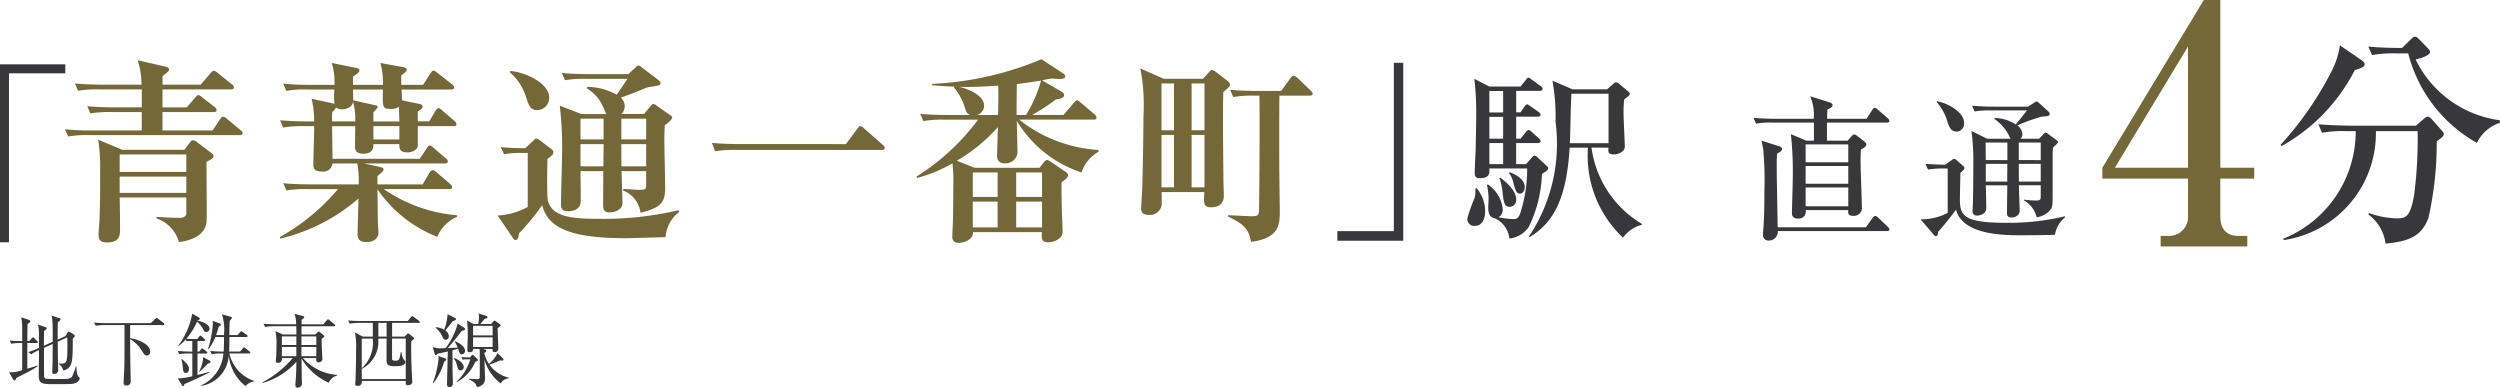 <svg xmlns="http://www.w3.org/2000/svg" viewBox="0 0 56.382 8.742"><defs><style>.cls-1{fill:#38383a;}.cls-2{fill:#746838;}</style></defs><g id="レイヤー_2" data-name="レイヤー 2"><g id="レイアウト"><path class="cls-1" d="M.827,7.735H.616v.58C.763,8.272.804,8.256.846,8.242l.007.014a1.93,1.93,0,0,1-.26.153c-.073.038-.167.085-.221.112-.017.038-.023.058-.045.058-.013,0-.023-.013-.029-.021L.204,8.396A.743.743,0,0,0,.5,8.348c0-.061.001-.335.001-.391V7.735H.466a1.191,1.191,0,0,0-.213.017L.219,7.68c.106.009.214.013.282.013,0-.09,0-.18-.001-.27a1.034,1.034,0,0,0-.023-.267l.182.061c.009.004.025.011.025.027,0,.021-.036.048-.062.064-.004.126-.004.188-.006.384H.66l.054-.06c.017-.018.021-.023.03-.023.011,0,.022.013.031.02l.062.06c.009.009.017.016.017.027C.854,7.734.838,7.735.827,7.735Zm.805.922c-.041.007-.359.007-.41.007C.927,8.665.874,8.65.874,8.454c0-.07.006-.38.006-.443,0-.018-.002-.099-.002-.115a.941.941,0,0,0-.175.095L.642,7.941c.098-.033.209-.081.236-.094V7.528a.943.943,0,0,0-.02-.208l.167.058c.013.003.027.011.027.025,0,.016-.015.029-.058.06-.002.054-.004.288-.004.335L1.188,7.708c.002-.18.002-.308-.004-.434a1.037,1.037,0,0,0-.021-.158l.173.058c.019.005.03.014.03.027,0,.016-.024.038-.062.067-.004.162-.004.185-.004.391l.175-.078.043-.072c.01-.015.019-.031.031-.031a.063.063,0,0,1,.034.015l.084.052a.037.037,0,0,1,.019.029c0,.021-.02.04-.045.063,0,.54-.004.664-.215.72a.225.225,0,0,0-.107-.151V8.196a.354.354,0,0,0,.056.004c.126,0,.145-.016.145-.396,0-.123-.002-.143-.004-.195l-.214.097c.002.265.004.438.006.486,0,.023.005.13.005.151a.085.085,0,0,1-.092.09c-.025,0-.043-.009-.043-.047,0-.02.005-.111.005-.129.004-.115.004-.184.006-.5l-.196.088c-.002.072,0,.625.002.646a.059.059,0,0,0,.043.05c.023.007.281.007.315.007.186,0,.241,0,.278-.066A1.546,1.546,0,0,0,1.71,8.265h.013a.614.614,0,0,0,.034.214c.011.018.041.034.041.052C1.798,8.557,1.768,8.634,1.632,8.657Z"/><path class="cls-1" d="M3.679,7.331H2.935v.295c.179.031.452.132.452.306a.077.077,0,0,1-.075.085c-.047,0-.062-.023-.126-.128a.764.764,0,0,0-.251-.241c.002.409.002.454.012.868l.001.084a.087.087,0,0,1-.097.094c-.062,0-.062-.04-.062-.06,0-.052.013-.308.015-.365.004-.142.004-.222.004-.938h-.438a1.213,1.213,0,0,0-.211.016l-.036-.072c.092.007.184.013.277.013h1.001L3.502,7.19c.013-.011.023-.02.029-.02a.058.058,0,0,1,.034.018l.124.096a.041.041,0,0,1,.018.027C3.707,7.329,3.689,7.331,3.679,7.331Z"/><path class="cls-1" d="M4.448,7.646l.042-.054c.005-.007.016-.023.026-.023s.021.009.033.02l.061.054c.009.009.017.016.017.027,0,.016-.011.02-.027.02H4.454v.239h.041l.036-.049c.009-.011.017-.021.027-.021a.073.073,0,0,1,.034.018l.066.049a.038.038,0,0,1,.018.027c0,.018-.016.02-.026.02H4.454v.484c.043-.011.234-.061.273-.072l.002.009c-.103.062-.491.238-.567.265-.009.031-.015.047-.034.047a.036.036,0,0,1-.027-.02l-.093-.159a.217.217,0,0,0,.054.005,1.589,1.589,0,0,0,.275-.047V7.971h-.081a1.269,1.269,0,0,0-.213.017l-.035-.072c.111.009.223.013.277.013h.052V7.689h-.04A.596.596,0,0,0,4.207,7.696l-.018-.042a1.043,1.043,0,0,1-.181.164l-.001-.003A1.747,1.747,0,0,0,4.335,7.075l.157.088a.024.024,0,0,1,.014.023c0,.014-.014.03-.05.038l-.004.007c.021.003.273.056.273.182a.073.073,0,0,1-.075.074c-.036,0-.042-.011-.076-.072A.578.578,0,0,0,4.445,7.251a1.539,1.539,0,0,1-.243.391c.062.003.113.003.118.003Zm-.351.445c.147.129.164.176.164.234,0,.078-.051.086-.069.086-.057,0-.062-.056-.068-.101a1.038,1.038,0,0,0-.034-.214Zm.393.292a.805.805,0,0,0,.092-.331l.13.074c.02.011.035.02.035.036,0,.023-.032.029-.056.036-.041.045-.058.062-.196.193ZM5.205,7.145c.014.003.026.009.026.021,0,.015-.043.062-.05.07-.008.123-.008.277-.008.32h.184l.057-.063c.011-.011.02-.023.028-.023s.017.007.034.02l.088.063a.034.034,0,0,1,.019.027c0,.018-.015.02-.027.02H5.174c-.001.119-.003.29-.007.328H5.415L5.475,7.856c.015-.016.019-.021.029-.021.009,0,.021.011.032.02L5.626,7.925c.009.007.02.012.02.027,0,.016-.016.02-.028.02H5.174a.845.845,0,0,0,.561.62l-.002.009a.319.319,0,0,0-.196.106,1.012,1.012,0,0,1-.378-.691.736.736,0,0,1-.621.686L4.533,8.693a.867.867,0,0,0,.506-.722H4.988a1.179,1.179,0,0,0-.212.017l-.034-.072c.099.009.198.013.301.013.007-.066.009-.141.009-.328H4.857a1.201,1.201,0,0,1-.158.277L4.689,7.874a2.309,2.309,0,0,0,.112-.576c0-.014-.002-.032-.004-.063l.147.056c.023.009.036.016.036.032,0,.02-.013.027-.047.045a1.554,1.554,0,0,1-.06.189h.177a1.102,1.102,0,0,0-.045-.468Z"/><path class="cls-1" d="M6.833,8.076a1.124,1.124,0,0,0,.773.378v.014a.29.29,0,0,0-.192.164A1.357,1.357,0,0,1,6.8,8.085c.002.081.004.436.008.508l.002.061a.093.093,0,0,1-.102.088c-.037,0-.046-.027-.046-.051l.001-.04c.01-.124.021-.279.021-.49a1.63,1.63,0,0,1-.76.476L5.918,8.623a2.305,2.305,0,0,0,.683-.547H6.359c0,.062-.013.106-.094.106-.038,0-.045-.018-.045-.04,0-.02.009-.108.009-.126.004-.06.006-.157.006-.254a1.105,1.105,0,0,0-.023-.293l.167.074h.306c0-.042-.001-.141-.003-.186H6.191a1.21,1.21,0,0,0-.212.016l-.036-.072c.133.011.25.012.277.012h.459a.684.684,0,0,0-.036-.234l.188.049c.016.003.03.011.03.025,0,.02-.043.049-.06.06V7.314H7.292l.077-.09c.013-.014.02-.023.029-.023.009,0,.02.009.032.02L7.54,7.311c.013.011.019.018.019.027,0,.017-.017.02-.027.02H6.8V7.543H7.108L7.168,7.491A.036.036,0,0,1,7.189,7.478a.045.045,0,0,1,.025.013l.081.065a.039.039,0,0,1,.018.029c0,.016-.011.023-.058.052-.002.04-.002.092.004.225.001.025.011.218.011.234,0,.058-.053.076-.092.076-.049,0-.047-.038-.044-.096Zm-.476-.49v.195h.326l.001-.195Zm.326.447v-.209H6.357v.209Zm.451,0v-.209h-.335c0,.029-.001.176-.001.209Zm0-.252V7.586h-.335v.195Z"/><path class="cls-1" d="M9.439,7.282H8.843v.31H9.126l.051-.054c.011-.011.02-.018.026-.018a.05.05,0,0,1,.034.018l.081.064c.013.011.021.02.021.031,0,.016-.039.043-.062.058-.002.062-.004.104-.004.173,0,.155.006.389.021.673,0,.005.004.065.004.067a.068.068,0,0,1-.027.063.149.149,0,0,1-.07.021c-.054,0-.052-.032-.05-.097H8.161c0,.04.001.112-.1.112-.049,0-.05-.031-.05-.049,0-.005.005-.074.007-.088.007-.127.013-.538.013-.684a1.676,1.676,0,0,0-.025-.383l.179.093h.223V7.282H8.098a1.168,1.168,0,0,0-.211.018L7.851,7.228c.093.007.185.011.276.011H9.196l.072-.085c.012-.014.021-.023.032-.023s.02.007.036.02l.111.084c.013.009.02.018.02.029C9.468,7.278,9.455,7.282,9.439,7.282Zm-.288.353h-.309v.438c0,.04,0,.061.074.061.07,0,.096-.001.122-.192h.017a.393.393,0,0,0,.045.158c.032.036.04.043.04.065,0,.094-.173.094-.224.094-.124,0-.198-.015-.198-.119v-.504h-.188a.69.69,0,0,1-.365.681l-.005-.013a.784.784,0,0,0,.246-.668H8.159v.913h.992Zm-.433-.353H8.533v.31h.186Z"/><path class="cls-1" d="M9.759,8.641a2.111,2.111,0,0,0,.132-.553.324.324,0,0,0-.006-.061l.158.059c.008.004.021.009.021.023,0,.017-.006.02-.047.049a1.476,1.476,0,0,1-.245.488Zm.717-1.244a.03.03,0,0,1,.013.025c0,.021-.019.027-.076.04-.061.083-.156.209-.316.389.009-.001.132-.005.225-.014a1.111,1.111,0,0,0-.064-.128l.009-.013c.098.042.22.121.22.214a.075.075,0,0,1-.072.081c-.045,0-.048-.014-.082-.129-.027.009-.058.018-.128.038.002.249,0,.376.003.529,0,.032.006.171.006.2,0,.027,0,.099-.081.099a.048.048,0,0,1-.051-.056c0-.083.015-.626.017-.746-.045.011-.103.025-.23.051-.025.027-.027.03-.042.03-.012,0-.021-.013-.024-.025L9.761,7.829a.544.544,0,0,0,.167.027c.011,0,.108-.003.123-.005a1.588,1.588,0,0,0,.27-.554ZM9.829,7.379a.43.43,0,0,1,.188.058,1.134,1.134,0,0,0,.077-.353l.173.09a.028.028,0,0,1,.018.023c0,.018-.016.025-.079.05-.064.088-.088.115-.163.205a.168.168,0,0,1,.079.128.076.076,0,0,1-.068.083c-.045,0-.062-.038-.074-.065a.567.567,0,0,0-.155-.207Zm.416.695c.12.043.213.127.213.202a.07.07,0,0,1-.069.077c-.05,0-.059-.029-.086-.126a.377.377,0,0,0-.068-.142Zm.279.03a.426.426,0,0,0-.09.007l-.025-.058c.066.005.12.007.137.007h.056l.034-.042c.004-.003.013-.015.023-.015a.06.06,0,0,1,.027.017l.071.068c.008.007.021.018.021.03,0,.015-.006.022-.06.042a.921.921,0,0,1-.422.461L10.294,8.612a1.157,1.157,0,0,0,.312-.508Zm.374-.236.032.011c.013.004.04.015.04.033,0,.021-.032.04-.047.047a.64.64,0,0,0,.104.247.702.702,0,0,0,.194-.245l.124.125a.037.037,0,0,1,.01.023c0,.003-.002.023-.029.023-.006,0-.028-.002-.047-.004a2.526,2.526,0,0,1-.241.096.744.744,0,0,0,.436.293v.014a.241.241,0,0,0-.182.115.997.997,0,0,1-.365-.535c0,.066.011.36.011.419,0,.043,0,.167-.181.2-.02-.058-.039-.114-.185-.175l.001-.015c.029.004.149.011.173.011.072,0,.074-.015.074-.069V7.999a.756.756,0,0,0-.006-.13h-.144a.066.066,0,0,1-.072.074c-.039,0-.058-.014-.058-.046,0-.025.009-.261.009-.31a2.821,2.821,0,0,0-.016-.358l.145.077h.108a.708.708,0,0,0,.016-.149.382.382,0,0,0-.009-.088l.169.054c.015.005.031.013.031.031,0,.023-.019.029-.065.038a1.123,1.123,0,0,1-.097.115h.245l.048-.056a.061.061,0,0,1,.031-.02.051.051,0,0,1,.026.013l.085.063c.011.007.023.02.023.031,0,.016-.007.02-.066.063,0,.074.016.421.016.461a.075.075,0,0,1-.084.079c-.049,0-.049-.029-.047-.07Zm-.229-.52v.216h.441V7.349Zm.441.477V7.608h-.441v.218Z"/><path class="cls-1" d="M.203,1.654V5.464H0V1.451H1.473v.203Z"/><path class="cls-2" d="M5.402,3.047H2.016a2.485,2.485,0,0,0-.477.031L1.464,2.915a5.274,5.274,0,0,0,.631.027H3.197V2.527H2.519a2.607,2.607,0,0,0-.481.031L1.967,2.395c.27.026.578.026.631.026h.6V2.016H2.236a2.573,2.573,0,0,0-.477.031L1.689,1.883c.269.026.577.026.626.026h.877a1.773,1.773,0,0,0-.088-.551l.631.146c.039.009.079.031.079.066s-.062.079-.149.146v.194h.859l.23-.265c.022-.026.044-.048.07-.048a.142.142,0,0,1,.079.044l.327.26a.084.084,0,0,1,.044.071c0,.04-.035.044-.066.044H3.665v.406h.547l.193-.225c.022-.026.044-.053.066-.053a.169.169,0,0,1,.084.048l.286.221a.093.093,0,0,1,.044.07c0,.04-.039.044-.065.044H3.665v.415H4.794L4.966,2.686c.013-.022.039-.053.065-.053a.132.132,0,0,1,.084.044l.313.26a.086.086,0,0,1,.044.066C5.473,3.043,5.433,3.047,5.402,3.047Zm-.745.605c0,.207.009,1.116.004,1.301-.004.344-.326.467-.626.507a.772.772,0,0,0-.507-.533V4.891c.3.018.393.022.528.022.054,0,.146-.018.146-.102V4.454H2.699c.004.163.009.538.009.692s0,.322-.296.322c-.189,0-.189-.101-.189-.189,0-.057.022-.304.022-.357.018-.49.013-.855.013-1.063a4.045,4.045,0,0,0-.044-.71l.542.229H4.158l.128-.168c.022-.031.04-.048.066-.048a.194.194,0,0,1,.075.031l.326.247c.04.031.062.048.062.08C4.815,3.555,4.798,3.577,4.657,3.652Zm-.455-.168H2.699v.393H4.202Zm0,.499H2.699v.366H4.202Z"/><path class="cls-2" d="M9.862,5.341A2.924,2.924,0,0,1,8.513,4.269c.005.371.005.591.01.785,0,.031.013.172.013.203,0,.062-.053.203-.269.203-.163,0-.203-.079-.203-.176,0-.128.021-.692.021-.807a4.151,4.151,0,0,1-1.764.904L6.312,5.345A4.692,4.692,0,0,0,7.622,4.265h-.688a2.573,2.573,0,0,0-.477.031L6.388,4.132c.269.026.577.026.626.026H8.09A2.294,2.294,0,0,0,8.059,3.687H7.499a.209.209,0,0,1-.242.181c-.19,0-.19-.097-.19-.172,0-.137.022-.728.018-.851H6.864a2.573,2.573,0,0,0-.477.031L6.317,2.712c.265.026.577.026.626.026H7.084a2.08,2.08,0,0,0-.057-.511l.48.105a.341.341,0,0,1,.035.013,1.768,1.768,0,0,1,0-.326h-.608a2.225,2.225,0,0,0-.477.031L6.388,1.888c.269.026.577.026.626.026H7.543a1.416,1.416,0,0,0-.062-.494l.564.115c.026.004.062.022.062.053,0,.048-.088.102-.146.137v.189h.675a1.617,1.617,0,0,0-.058-.494l.529.097c.044.009.066.027.066.053,0,.04-.014.048-.124.128v.216H9.541l.172-.265c.009-.013.035-.057.065-.057.022,0,.036.013.084.048l.335.265a.086.086,0,0,1,.045.066c0,.044-.04.048-.071.048H9.056c.009.154.009.194.009.243l.401.083c.058.013.066.049.066.062,0,.035-.036.057-.11.11v.22h.26l.142-.243c.013-.018.039-.057.065-.057s.066.04.084.053L10.251,2.73a.1.1,0,0,1,.044.071c0,.044-.04.044-.066.044H9.422v.454c0,.044-.084.137-.23.137-.189,0-.186-.093-.186-.185H8.421c0,.062.004.216-.226.216-.189,0-.189-.114-.189-.167,0-.013.005-.379.005-.454H7.49c0,.119.009.63.009.736h1.967l.163-.243c.009-.018.031-.057.066-.057.026,0,.053.026.079.048l.282.243a.093.093,0,0,1,.044.066c0,.04-.04.048-.066.048H8.209l.361.079c.053.014.079.022.079.053,0,.035-.013.048-.137.154v.185H9.532l.158-.269c.014-.022.044-.053.07-.053s.066.035.08.044l.312.269c.022.022.044.04.044.071,0,.04-.035.044-.065.044H8.654a3.407,3.407,0,0,0,1.653.591v.035A.841.841,0,0,0,9.862,5.341ZM7.962,2.289c-.004.124-.15.176-.242.176a.222.222,0,0,1-.142-.04.264.264,0,0,1-.084.097,2.123,2.123,0,0,0-.004.216h.521A1.458,1.458,0,0,0,7.962,2.289Zm1.032.119a.276.276,0,0,1-.186.048c-.181,0-.181-.031-.172-.437H7.962c0,.053,0,.071.005.243L8.46,2.373c.04.009.058.013.058.035,0,.018-.009.031-.097.128v.203h.586C8.998,2.47,8.998,2.457,8.994,2.408Zm.013.437H8.421v.3h.586Z"/><path class="cls-2" d="M15.01,5.35c-.141,0-.771.022-.899.022-1.314,0-1.76-.265-1.883-.745a5.496,5.496,0,0,1-.521.635c-.018.137-.049.15-.079.15-.031,0-.045-.018-.066-.053l-.34-.499a1.519,1.519,0,0,0,.68-.194V3.449h-.128a1.958,1.958,0,0,0-.406.031l-.075-.163c.203.022.468.026.552.026l.198-.185c.014-.013.035-.035.049-.035a.125.125,0,0,1,.062.026l.286.216c.031.026.04.04.04.066,0,.044-.021.075-.132.15-.005.075-.018.834.009.944.093.37.547.41,1.159.41a7.391,7.391,0,0,0,1.786-.194l.018.036A.792.792,0,0,0,15.01,5.35Zm-2.893-2.867c-.154,0-.186-.092-.252-.291a1.209,1.209,0,0,0-.365-.56l.009-.031c.344.026.877.278.877.6A.275.275,0,0,1,12.117,2.483Zm2.875.344c-.004.11-.009.163-.009.339,0,.172.018.926.018,1.076,0,.335-.11.445-.556.556a.619.619,0,0,0-.396-.503l.009-.035c.062.004.312.022.356.022.159,0,.159-.026.159-.119v-.304h-.556c.005.093.022.67.022.728,0,.11-.124.203-.3.203-.098,0-.137-.044-.137-.154,0-.124.004-.666.004-.776H13.092c0,.11.009.591.004.688-.004.159-.149.216-.286.216-.11,0-.159-.044-.159-.15,0-.185.026-1.005.026-1.173a8.019,8.019,0,0,0-.053-1.058l.489.189h.564c-.018-.022-.062-.137-.074-.159a.923.923,0,0,0-.371-.423l.014-.031a1.396,1.396,0,0,1,.661.176c.137-.194.154-.216.243-.357h-.931a2.486,2.486,0,0,0-.477.031L12.668,1.645c.27.027.582.027.631.027H14.168l.181-.164c.013-.013.03-.031.048-.031a.138.138,0,0,1,.066.035l.384.291c.026.022.049.04.049.07,0,.053-.031.057-.273.093a.44.44,0,0,0-.08.026c-.132.057-.344.141-.542.211a.25.25,0,0,1,.088.19.228.228,0,0,1-.074.176h.511l.15-.181c.018-.022.035-.044.058-.044a.165.165,0,0,1,.065.031l.326.229c.014.009.036.026.036.044C15.16,2.699,15.045,2.788,14.992,2.827Zm-1.38-.15h-.52v.467h.52Zm-.52.573v.502h.516c0-.119.005-.37.005-.502Zm1.481-.573h-.56v.467h.56Zm0,.573h-.56c0,.37,0,.415.004.502h.556Z"/><path class="cls-2" d="M19.077,3.25l.26-.349c.035-.048.049-.057.066-.057a.141.141,0,0,1,.079.048l.428.375c.026.026.044.04.044.07,0,.04-.035.044-.066.044H16.603a2.569,2.569,0,0,0-.476.031l-.071-.189c.208.018.415.026.627.026Z"/><path class="cls-2" d="M24.392,3.89a2.681,2.681,0,0,1-1.46-1.164c0,.11.014.578.014.67a.265.265,0,0,1-.282.287c-.177,0-.177-.132-.177-.172,0-.075.013-.401.013-.472,0-.048.005-.083.005-.172a3.782,3.782,0,0,1-.926.758l.401.159h1.464l.105-.132a.095.095,0,0,1,.066-.044.222.222,0,0,1,.088.044l.344.233a.084.084,0,0,1,.04.062c0,.057-.049.092-.145.163-.004.15,0,.419.005.578,0,.088.018.463.018.538,0,.176-.221.238-.322.238-.159,0-.154-.088-.146-.229H21.944c.009.181-.23.243-.318.243-.109,0-.149-.053-.149-.141,0-.053.013-.282.013-.331.005-.141.009-.401.009-.785a3.883,3.883,0,0,0-.018-.538,3.316,3.316,0,0,1-.798.331L20.669,3.982a5.116,5.116,0,0,0,1.39-1.283h-.759a2.56,2.56,0,0,0-.476.031l-.071-.163c.27.026.578.026.627.026h.498c-.058-.026-.08-.044-.119-.167a1.235,1.235,0,0,0-.247-.454l.014-.018c-.265-.009-.384-.022-.503-.031V1.892a7.217,7.217,0,0,0,2.465-.556l.485.317c.013.009.053.04.053.066,0,.057-.075.062-.142.062-.026,0-.149-.009-.163-.009a1.924,1.924,0,0,0-.22.04l.44.255c.026.018.058.044.058.08,0,.066-.106.084-.186.097a5.167,5.167,0,0,1-.533.348h.705l.234-.273c.026-.031.048-.057.07-.057.026,0,.049.022.079.048l.322.273a.107.107,0,0,1,.039.071c0,.04-.035.044-.065.044H22.984a3.196,3.196,0,0,0,1.791.684v.04A.832.832,0,0,0,24.392,3.89ZM21.631,1.958c.146.031.564.172.564.428a.219.219,0,0,1-.159.207h.473c.009-.41.009-.472.004-.662C22.071,1.963,21.82,1.963,21.631,1.958ZM22.499,3.89h-.56v.551H22.499Zm0,.657h-.56v.582H22.499Zm1.002-.657h-.583v.551h.583Zm0,.657h-.583v.582h.583Zm-.569-2.65c-.005.477-.005.529-.005.697h.212a2.988,2.988,0,0,0,.34-.776C23.368,1.835,23.205,1.861,22.932,1.896Z"/><path class="cls-2" d="M27.588,2.077c-.009.472-.009.556.004,2.007,0,.048.009.278.009.322,0,.062,0,.269-.295.269-.168,0-.159-.097-.145-.344h-.962c0,.049.005.247,0,.278a.262.262,0,0,1-.286.238c-.172,0-.177-.093-.177-.159,0-.004.018-.317.022-.379.009-.172.03-1.244.03-1.676A4.411,4.411,0,0,0,25.718,1.544l.529.233h.882l.142-.154c.018-.018.044-.048.062-.048a.219.219,0,0,1,.079.04l.287.221a.09.09,0,0,1,.039.07C27.737,1.945,27.725,1.958,27.588,2.077ZM26.477,1.883h-.282V2.938h.282Zm0,1.16h-.282V4.225h.282Zm.688-1.16h-.291V2.938h.291Zm0,1.16h-.291V4.225h.291Zm2.373-.886h-.684c-.005.349-.005,1.605,0,1.843,0,.119.009.701.009.745,0,.305,0,.626-.648.71-.053-.247-.093-.366-.521-.573V4.855c.089,0,.463.022.543.022.132,0,.158-.022.158-.154.009-.675.018-1.914.009-2.566H28.293a2.594,2.594,0,0,0-.48.031l-.07-.163c.269.026.577.026.631.026h.52l.211-.291c.022-.031.049-.053.07-.053a.206.206,0,0,1,.08.044l.304.291c.026.026.045.044.045.071C29.604,2.152,29.563,2.157,29.537,2.157Z"/><path class="cls-1" d="M30.161,5.429V5.213h1.274V1.416h.212V5.429Z"/><path class="cls-1" d="M33.3,4.243a.795.795,0,0,1,.194.525c0,.041,0,.327-.24.327a.154.154,0,0,1-.161-.17,3.589,3.589,0,0,1,.166-.467.614.614,0,0,0,.012-.203Zm1.116-.541L34.54,3.561c.021-.021.046-.05.074-.05.017,0,.046.021.083.058l.194.182a.059.059,0,0,1,.025.045c0,.033-.025.054-.141.128A2.926,2.926,0,0,1,34.475,5.124a.622.622,0,0,1-.435.256.566.566,0,0,0-.331-.459c-.124-.017-.145-.132-.145-.244,0-.033.008-.173.008-.203a1.601,1.601,0,0,0-.037-.302l.021-.012a.769.769,0,0,1,.335.558.205.205,0,0,1-.095.182,1.791,1.791,0,0,0,.344.041c.058,0,.103-.017.145-.128a3.277,3.277,0,0,0,.157-1.013h-.853c.005.107.009.219-.215.219-.099,0-.115-.05-.115-.12,0-.083.017-.442.021-.517,0-.038.013-.562.013-.835a6.639,6.639,0,0,0-.042-.769l.335.173h.707l.116-.145c.033-.042.041-.054.062-.054.017,0,.025.008.083.05l.194.14c.021.017.041.033.041.062,0,.037-.033.045-.062.045h-.533v.484H34.292l.087-.125c.021-.033.041-.054.066-.054.017,0,.045.025.083.05l.165.116c.029.021.05.042.05.066,0,.041-.037.045-.066.045h-.483V3.127H34.292l.116-.141c.021-.025.037-.054.066-.054a.125.125,0,0,1,.074.046l.157.141a.092.092,0,0,1,.041.062c0,.037-.037.045-.062.045h-.491v.476Zm-.827-1.65v.484h.311V2.052Zm0,.583V3.127h.311V2.635Zm.311,1.067V3.226h-.311v.476Zm-.066.302c.285.215.36.38.36.492a.151.151,0,0,1-.137.169c-.133,0-.141-.095-.17-.323a1.348,1.348,0,0,0-.07-.327ZM34.044,3.883c.07.025.344.132.344.335,0,.079-.046.149-.107.149-.087,0-.104-.079-.153-.256a.529.529,0,0,0-.096-.207Zm1.849-.554A2.363,2.363,0,0,0,37.029,5.049v.021a.762.762,0,0,0-.426.29,2.534,2.534,0,0,1-.79-2.03h-.413c-.07,1.166-.372,1.699-.905,2.018l-.013-.012A3.785,3.785,0,0,0,35.082,2.746a4.562,4.562,0,0,0-.07-.926l.451.194h.781l.148-.128c.021-.021.029-.029.054-.029a.101.101,0,0,1,.066.033l.211.174a.075.075,0,0,1,.033.054c0,.025-.013.042-.128.124-.005.075-.013.157-.013.294,0,.12.029.711.029.748a.146.146,0,0,1-.046.124.315.315,0,0,1-.202.075c-.129,0-.129-.058-.12-.153ZM36.277,3.23V2.114h-.836c-.017.157-.024.938-.037,1.116Z"/><path class="cls-1" d="M42.558,2.765h-1.355v.407h.467L41.75,3.081c.028-.031.043-.049.067-.049a.156.156,0,0,1,.077.042l.137.105c.031.024.06.049.06.077,0,.049-.06.084-.123.119-.003.081-.007.154-.007.267,0,.162.028.871.028,1.015a.18.18,0,0,1-.2.21c-.116,0-.112-.06-.105-.13h-.958c0,.063,0,.193-.176.193-.062,0-.137-.021-.137-.123,0-.12.018-.597.018-.758a7.644,7.644,0,0,0-.042-1.024l.348.147h.172V2.765h-.927a1.766,1.766,0,0,0-.379.024l-.056-.13c.21.018.459.021.498.021h.859a1.047,1.047,0,0,0-.08-.509l.417.13c.063.021.088.039.088.07,0,.035-.031.063-.115.098-.008.144-.008.158-.008.21h.889l.133-.204c.011-.018.028-.045.053-.045.021,0,.053.028.066.039l.229.2c.014.014.035.039.035.056C42.61,2.758,42.582,2.765,42.558,2.765Zm0,2.446H40.094a.2.2,0,0,1-.2.214.122.122,0,0,1-.133-.141c0-.014,0-.042.003-.074.025-.267.028-.618.028-.888a7.963,7.963,0,0,0-.024-.937c-.011-.067-.021-.12-.042-.214l.383.123c.049.014.08.028.08.067,0,.042-.042.066-.112.105-.003.063-.007.133-.007.239,0,.302.007.523.021,1.421h1.989l.154-.214a.086.086,0,0,1,.057-.042.116.116,0,0,1,.063.035l.221.21c.011.011.035.035.035.056C42.61,5.204,42.586,5.211,42.558,5.211Zm-.874-1.955h-.962v.403h.962Zm0,.488h-.962V4.144h.962Zm0,.484h-.962v.424h.962Z"/><path class="cls-1" d="M43.862,3.8a2.08,2.08,0,0,0-.379.024l-.06-.13c.087.011.399.021.445.021l.151-.105a.105.105,0,0,1,.056-.028.088.088,0,0,1,.049.028l.141.123c.018.014.039.032.039.056,0,.025-.021.049-.092.109,0,.091-.011.488-.011.569,0,.365.032.558,1.025.558a5.498,5.498,0,0,0,1.344-.147v.025a.632.632,0,0,0-.225.393c-.26.007-.61.01-.72.01-.428,0-1.361,0-1.512-.579-.169.232-.285.369-.404.505,0,.039-.007.095-.049.095a.069.069,0,0,1-.046-.031l-.302-.351a1.248,1.248,0,0,0,.614-.144v-1Zm-.176-1.516c.196.028.61.225.61.491a.177.177,0,0,1-.164.193c-.141,0-.176-.105-.235-.294a1.15,1.15,0,0,0-.222-.375Zm1.099,1.895c.004.081.011.442.011.516,0,.147-.176.168-.211.168a.093.093,0,0,1-.098-.102c0-.024.007-.126.007-.147.007-.217.01-.744.01-.895a5.262,5.262,0,0,0-.042-.765l.352.175h.529c-.01-.018-.056-.112-.066-.13a1.013,1.013,0,0,0-.298-.316v-.021a.876.876,0,0,1,.48.144c.06-.067.081-.091.253-.316h-.801a2.081,2.081,0,0,0-.379.024l-.056-.13c.165.014.333.021.498.021h.762l.133-.084a.139.139,0,0,1,.063-.032c.021,0,.039.021.06.039l.204.186a.077.077,0,0,1,.031.056c0,.046-.053.053-.176.06a3.856,3.856,0,0,0-.555.2.246.246,0,0,1,.113.197.113.113,0,0,1-.046.102h.425l.102-.109c.011-.01.028-.028.046-.028a.097.097,0,0,1,.049.024l.207.154a.043.043,0,0,1,.021.032c0,.021-.031.053-.056.074s-.035.032-.057.053c-.003.035-.007.095-.007.165v.835c0,.316,0,.351-.073.428a.502.502,0,0,1-.288.144.598.598,0,0,0-.288-.383V4.502a2.496,2.496,0,0,0,.277.021c.103,0,.103-.035.103-.102V4.179h-.492c0,.088.018.526.018.569,0,.108-.098.158-.192.158-.081,0-.095-.053-.095-.105,0-.098.007-.533.007-.621Zm.487-.568V3.214h-.491c0,.056.004.333.004.396Zm-.487.084v.4h.484c0-.126,0-.151.003-.4Zm1.239-.084V3.214H45.529v.396Zm0,.484V3.695H45.529c0,.063.003.341.003.4Z"/><path class="cls-2" d="M47.414,3.783,49.702,0h.372V3.783h.765v.245h-.765v.84c0,.297.134.453.416.453h.193v.238H48.729V5.321H48.915a.428.428,0,0,0,.431-.468V4.028H47.414Zm.282,0H49.346V1.048Z"/><path class="cls-1" d="M53.263,1.359c.036.026.067.052.067.093,0,.057-.088.088-.223.129A4.093,4.093,0,0,1,51.457,3.294l-.025-.026A7.502,7.502,0,0,0,52.596,1.582a1.847,1.847,0,0,0,.176-.559ZM52.927,2.958a2.592,2.592,0,0,0-.559.036l-.083-.191c.311.026.678.031.734.031h1.469l.171-.15c.047-.042.072-.052.099-.052a.14.14,0,0,1,.077.047l.228.258c.031.036.052.062.052.083,0,.052-.062.098-.16.166a7.662,7.662,0,0,1-.187,1.728c-.16.44-.486.533-.967.58a.969.969,0,0,0-.389-.657l.016-.031a2.053,2.053,0,0,0,.61.119c.223,0,.321-.026.409-.538A9.865,9.865,0,0,0,54.524,2.958H53.583a2.438,2.438,0,0,1-2.079,2.457l-.011-.031A2.608,2.608,0,0,0,53.128,2.958Zm1.127-1.754a2.973,2.973,0,0,0-.559.037l-.083-.191c.301.031.647.031.761.031l.207-.202c.031-.026.052-.052.083-.052.036,0,.052.016.088.052l.207.212c.03.036.046.052.046.078,0,.062-.119.124-.325.171a2.468,2.468,0,0,0,1.893,1.371l.011.057a.882.882,0,0,0-.522.455A3.235,3.235,0,0,1,54.312,1.204Z"/></g></g></svg>